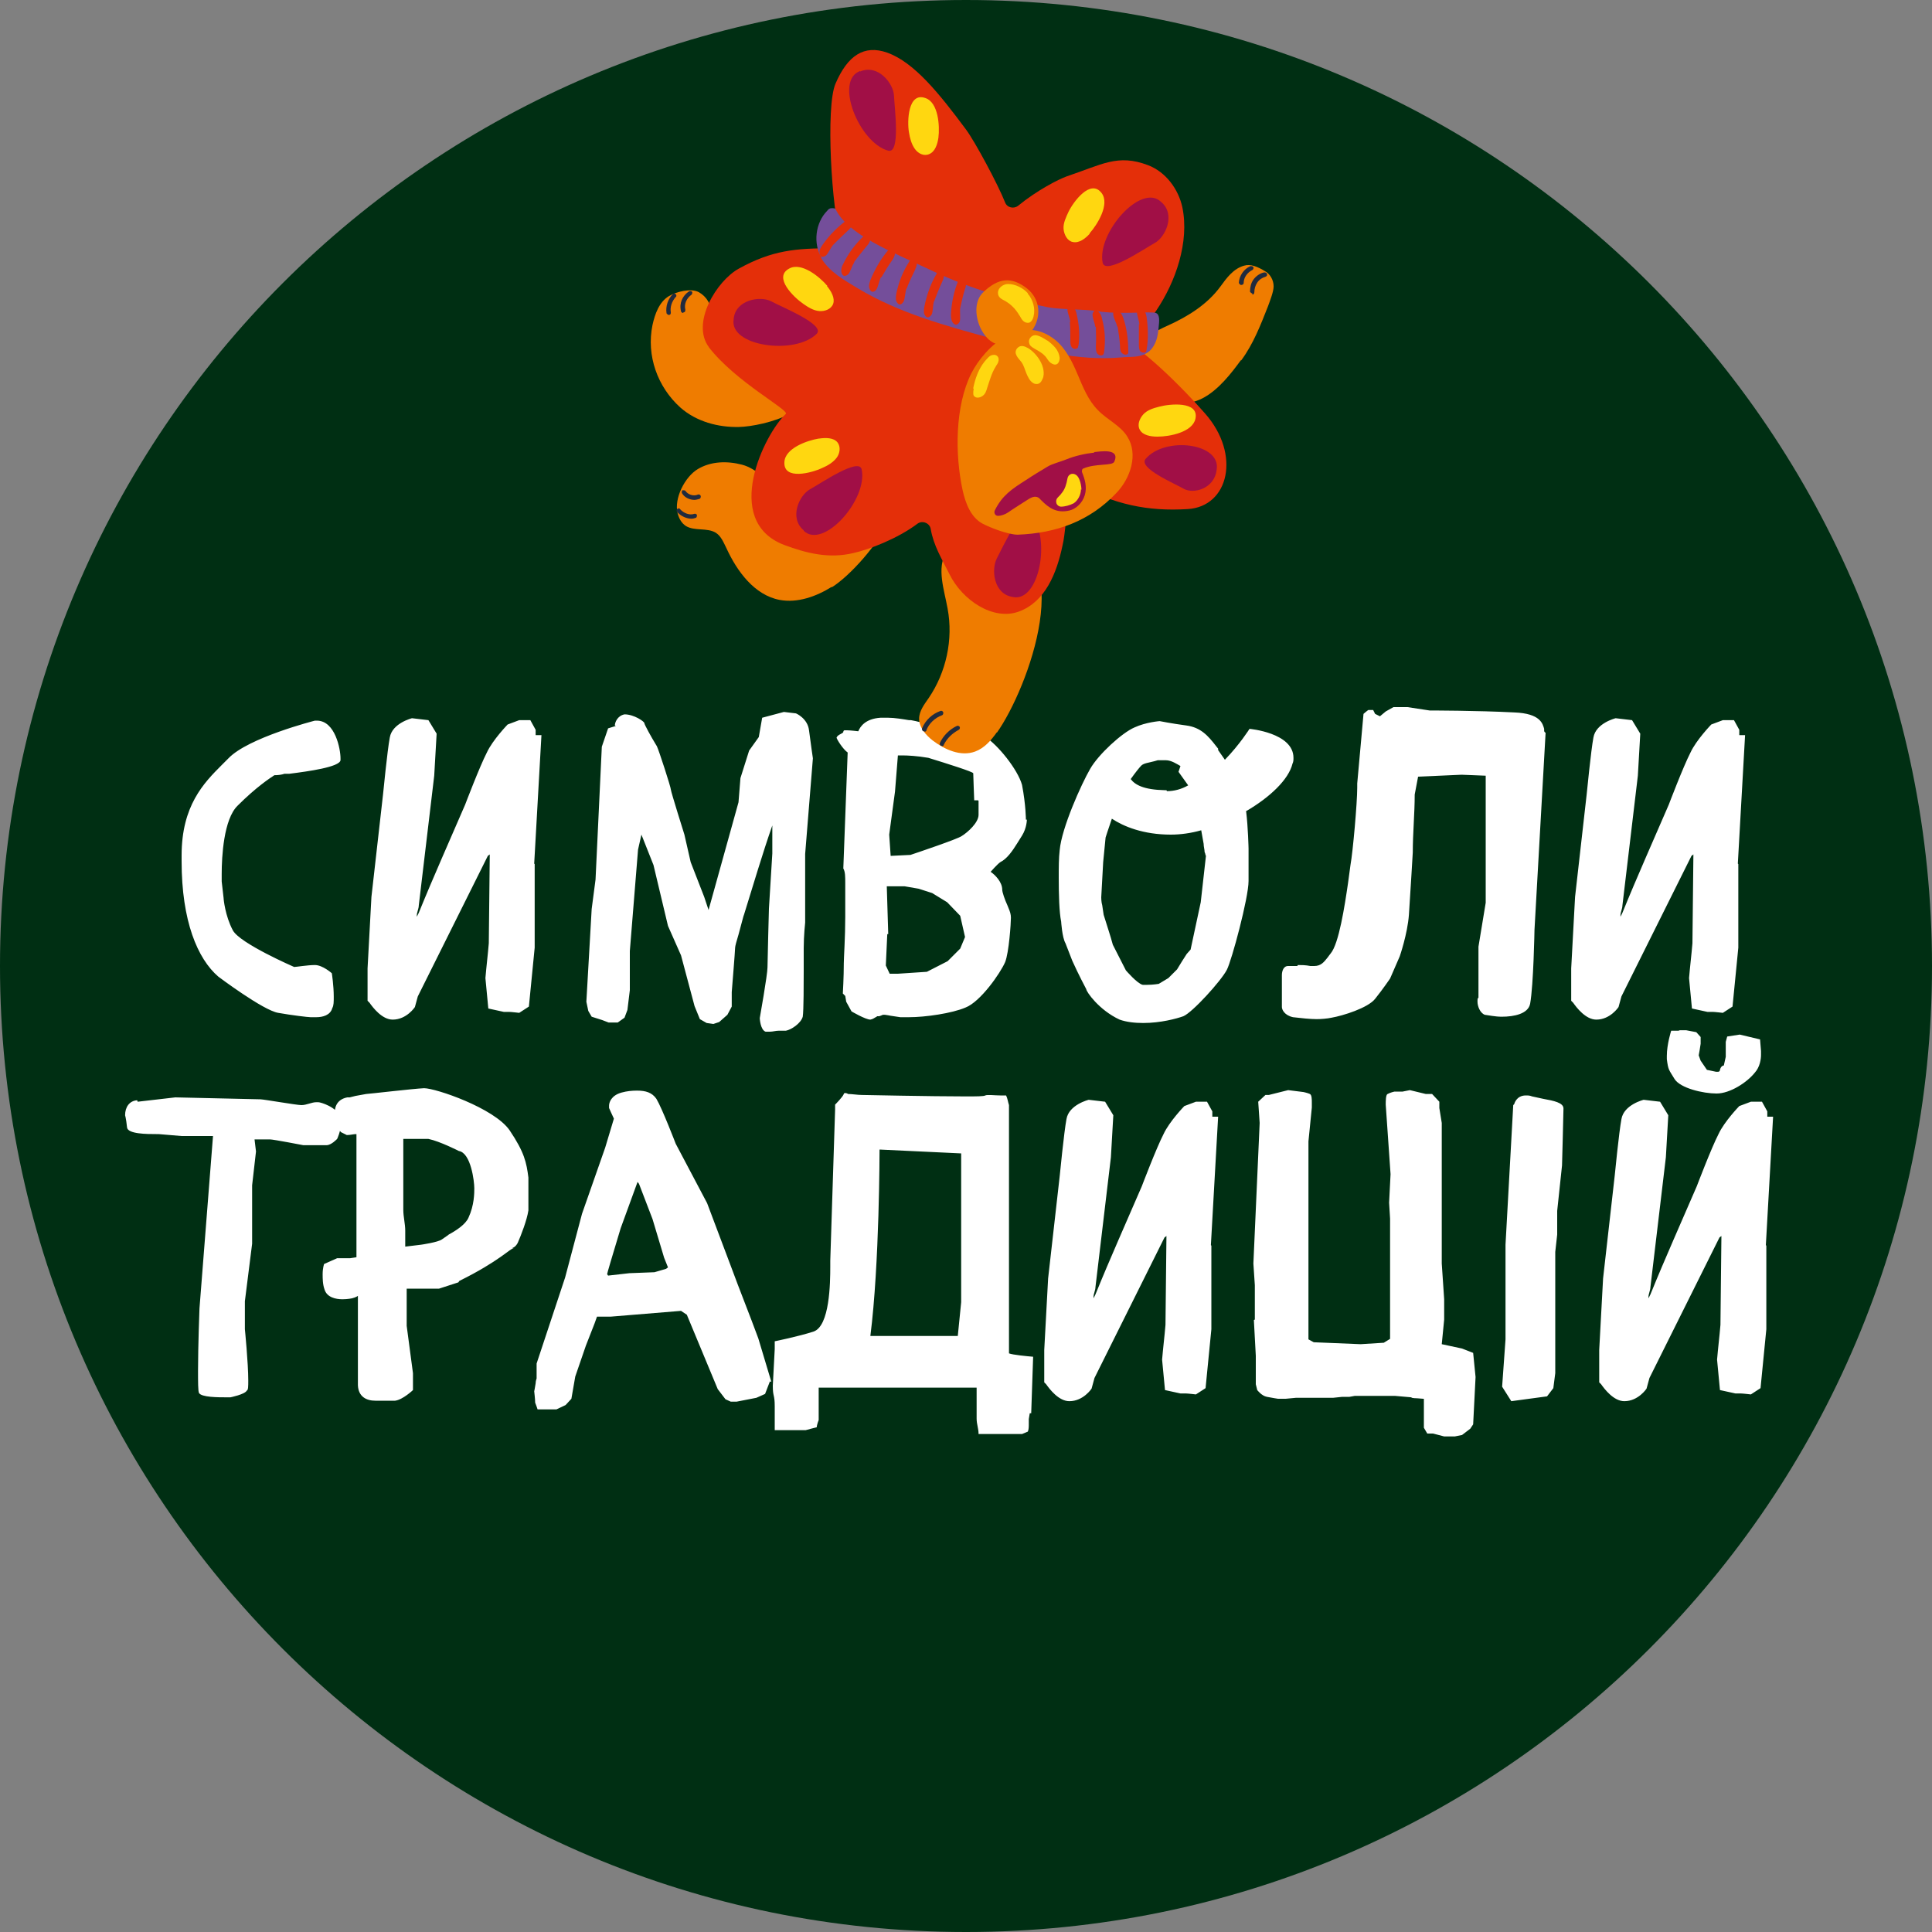 <?xml version="1.0" encoding="utf-8"?>
<svg width="40" height="40" viewBox="0 0 40 40" fill="none" xmlns="http://www.w3.org/2000/svg">
<rect x="0" y="0" width="40" height="40" fill="#808080" stroke="none"/>
<g clip-path="url(#clip0_3894_13547)">
<path d="M20 40C31.046 40 40 31.046 40 20C40 8.954 31.046 0 20 0C8.954 0 0 8.954 0 20C0 31.046 8.954 40 20 40Z" fill="#002F13"/>
<path d="M4.63 18.61C4.63 18.61 4.66 18.96 4.82 19.26C4.96 19.53 6.09 20.02 6.09 20.02C6.13 20.02 6.37 19.98 6.52 19.98C6.68 19.98 6.87 20.15 6.87 20.15C6.87 20.15 6.91 20.4 6.91 20.64C6.91 20.74 6.91 20.82 6.88 20.87C6.84 21.02 6.68 21.06 6.55 21.06C6.5 21.06 6.43 21.06 6.43 21.06C6.38 21.06 6.04 21.02 5.76 20.97C5.45 20.92 4.52 20.22 4.52 20.22C4.09 19.85 3.76 19.07 3.76 17.83V17.71C3.76 16.68 4.22 16.21 4.59 15.84L4.73 15.7C5.14 15.27 6.52 14.92 6.52 14.92H6.56C6.94 14.92 7.05 15.51 7.05 15.7V15.74C7.03 15.88 6.39 15.97 5.99 16.02C5.95 16.02 5.92 16.02 5.89 16.02C5.83 16.04 5.76 16.05 5.68 16.05C5.59 16.11 5.31 16.29 4.92 16.68C4.63 16.96 4.59 17.74 4.59 18.09V18.25L4.63 18.6V18.61ZM11.07 17.89V19.62L10.95 20.84L10.75 20.97C10.75 20.97 10.58 20.95 10.54 20.95C10.5 20.95 10.43 20.95 10.43 20.95L10.11 20.88L10.05 20.25C10.07 20.01 10.1 19.77 10.12 19.53L10.14 17.69L10.1 17.72L8.65 20.63L8.59 20.85C8.59 20.85 8.42 21.11 8.13 21.11C7.91 21.11 7.72 20.86 7.65 20.76L7.61 20.72V20.05L7.69 18.57L7.93 16.45C7.93 16.45 8.02 15.53 8.07 15.27C8.12 14.97 8.53 14.87 8.53 14.87L8.87 14.91L9.04 15.19L8.99 16.06L8.67 18.75C8.67 18.81 8.63 18.89 8.63 18.95C8.63 18.95 8.63 18.97 8.63 18.98L8.67 18.9C8.97 18.16 9.32 17.38 9.63 16.66C9.63 16.66 9.93 15.87 10.08 15.58C10.2 15.32 10.51 15 10.51 15L10.75 14.91H10.98L11.09 15.11C11.09 15.11 11.09 15.18 11.09 15.22H11.21L11.06 17.88L11.07 17.89ZM12.73 15.02C12.73 14.96 12.78 14.82 12.93 14.79C13.13 14.79 13.34 14.94 13.34 14.97C13.34 15 13.49 15.27 13.57 15.4L13.6 15.45C13.64 15.53 13.89 16.3 13.89 16.35C13.89 16.39 14.17 17.28 14.17 17.28L14.3 17.85L14.58 18.57L14.67 18.84L15.29 16.61L15.33 16.11L15.51 15.54L15.71 15.26L15.78 14.86L16.23 14.74L16.48 14.77C16.48 14.77 16.72 14.87 16.75 15.12C16.78 15.36 16.83 15.7 16.83 15.7L16.67 17.68V19.1C16.67 19.1 16.64 19.37 16.64 19.63V20.1C16.64 20.33 16.64 20.93 16.62 21.05C16.58 21.19 16.38 21.32 16.27 21.34C16.23 21.34 16.17 21.34 16.12 21.34C16.06 21.34 16 21.36 15.94 21.36C15.92 21.36 15.9 21.36 15.89 21.36H15.85C15.74 21.32 15.73 21.08 15.73 21.08C15.73 21.08 15.89 20.18 15.89 20.03C15.89 19.9 15.92 18.81 15.92 18.81L15.99 17.67V17.09C15.79 17.66 15.59 18.34 15.4 18.95C15.4 18.93 15.34 19.17 15.29 19.35C15.25 19.48 15.22 19.59 15.22 19.62C15.22 19.68 15.15 20.54 15.15 20.54V20.84L15.06 21.01L14.89 21.16L14.77 21.2L14.63 21.18L14.49 21.1L14.38 20.83L14.1 19.78L13.83 19.17L13.53 17.91L13.28 17.28L13.21 17.59L13.04 19.69V20.5L12.99 20.91L12.93 21.07L12.79 21.17H12.6L12.47 21.12L12.25 21.05L12.18 20.93L12.14 20.74L12.25 18.82L12.33 18.21L12.46 15.46L12.59 15.08L12.75 15.03L12.73 15.02ZM21.26 16.97C21.26 16.97 21.26 17.14 21.16 17.3L21.06 17.46C20.96 17.62 20.85 17.78 20.71 17.85C20.65 17.89 20.51 18.05 20.51 18.05C20.6 18.11 20.75 18.26 20.75 18.42C20.75 18.47 20.8 18.62 20.86 18.75L20.88 18.8C20.91 18.87 20.93 18.93 20.93 19C20.93 19.11 20.89 19.72 20.81 19.92C20.71 20.15 20.3 20.74 19.99 20.86C19.71 20.98 19.16 21.06 18.82 21.06H18.64L18.44 21.03C18.44 21.03 18.34 21.01 18.32 21.01H18.28C18.28 21.01 18.21 21.04 18.2 21.04C18.19 21.04 18.17 21.04 18.16 21.04C18.16 21.04 18.14 21.06 18.13 21.06C18.05 21.11 18.05 21.1 18.02 21.11C17.92 21.11 17.63 20.94 17.63 20.94L17.52 20.74L17.5 20.62C17.5 20.62 17.46 20.58 17.45 20.57C17.45 20.57 17.47 20.23 17.47 19.94C17.47 19.83 17.5 19.41 17.5 18.98V18.29C17.5 18.15 17.5 18.05 17.46 17.98L17.55 15.58C17.45 15.51 17.32 15.3 17.32 15.27C17.35 15.2 17.46 15.19 17.46 15.15C17.46 15.15 17.46 15.13 17.48 15.12H17.54C17.6 15.12 17.77 15.14 17.77 15.14C17.81 15.04 17.92 14.88 18.23 14.86H18.39C18.52 14.86 18.7 14.89 18.82 14.91C18.84 14.91 18.86 14.91 18.86 14.91L18.96 14.93C19.03 14.95 19.1 14.96 19.16 14.96C19.38 14.99 20.15 15.07 20.26 15.16C20.26 15.16 20.3 15.2 20.39 15.25C20.66 15.42 21.07 15.93 21.16 16.25C21.24 16.67 21.24 16.97 21.24 16.97H21.26ZM18.37 19.34L18.34 19.99L18.42 20.16H18.59L19.19 20.12L19.62 19.9L19.88 19.64L19.98 19.4L19.88 18.96L19.61 18.68L19.3 18.49L19.02 18.4L18.73 18.35H18.36L18.39 19.34H18.37ZM20.25 16.57C20.25 16.57 20.2 16.57 20.17 16.57C20.17 16.57 20.15 16.06 20.15 16.01C20.15 15.98 19.61 15.81 19.22 15.69C18.99 15.65 18.79 15.64 18.68 15.64H18.59L18.53 16.39L18.41 17.28L18.44 17.72L18.85 17.7C19 17.65 19.83 17.37 19.91 17.31C20.04 17.23 20.26 17.03 20.26 16.87V16.58L20.25 16.57ZM25.8 16.8C25.84 17.12 25.85 17.57 25.85 17.57V18.24C25.85 18.59 25.5 19.89 25.4 20.08C25.28 20.31 24.69 20.96 24.5 21.04C24.36 21.09 24.03 21.18 23.67 21.18C23.49 21.18 23.32 21.16 23.18 21.11C22.75 20.91 22.49 20.53 22.49 20.48C22.49 20.48 22.32 20.16 22.2 19.89L22.06 19.53C21.99 19.41 21.97 19.08 21.97 19.08C21.93 18.89 21.92 18.52 21.92 18.17C21.92 17.97 21.92 17.76 21.94 17.6C21.98 17.14 22.39 16.23 22.57 15.92C22.74 15.62 23.23 15.17 23.49 15.06C23.73 14.95 24.01 14.93 24.01 14.93C24.01 14.93 24.26 14.98 24.56 15.02C24.86 15.06 25.01 15.23 25.18 15.45L25.22 15.5V15.53L25.36 15.73C25.67 15.41 25.87 15.09 25.87 15.09C25.87 15.09 26.78 15.17 26.78 15.69C26.78 15.73 26.78 15.77 26.76 15.81C26.68 16.14 26.29 16.51 25.79 16.8H25.8ZM24.96 17.72C24.96 17.72 24.96 17.68 24.94 17.64C24.94 17.59 24.92 17.53 24.92 17.47L24.87 17.19C24.66 17.25 24.44 17.28 24.24 17.28C23.67 17.28 23.26 17.11 23.02 16.95C22.95 17.15 22.89 17.34 22.89 17.34L22.84 17.85L22.8 18.58C22.8 18.58 22.8 18.68 22.82 18.74L22.85 18.94C22.91 19.14 22.99 19.37 23.04 19.56L23.31 20.09C23.31 20.09 23.55 20.37 23.66 20.39C23.68 20.39 23.71 20.39 23.75 20.39C23.87 20.39 23.99 20.37 23.99 20.37L24.19 20.25L24.37 20.07C24.43 19.97 24.51 19.84 24.57 19.75L24.65 19.66L24.86 18.68L24.97 17.7L24.96 17.72ZM24.16 16.38C24.31 16.38 24.46 16.34 24.6 16.26L24.4 15.98L24.44 15.86C24.37 15.82 24.25 15.74 24.14 15.74C24.14 15.74 24.1 15.74 24.09 15.74C24.07 15.74 24.06 15.74 24.05 15.74H24.01C24.01 15.74 24.01 15.74 23.97 15.74L23.9 15.76C23.79 15.79 23.68 15.8 23.63 15.85C23.59 15.89 23.51 15.99 23.41 16.13C23.5 16.25 23.68 16.35 24.11 16.36H24.15L24.16 16.38ZM26.87 19.98C26.94 19.98 27.03 19.98 27.13 20C27.13 20 27.16 20 27.17 20H27.21C27.35 20 27.41 19.92 27.49 19.82C27.51 19.79 27.52 19.78 27.55 19.74C27.72 19.54 27.84 18.76 27.91 18.28C27.93 18.14 27.95 17.98 27.96 17.91C28.01 17.64 28.1 16.62 28.1 16.31C28.1 16.26 28.1 16.22 28.1 16.22L28.23 14.78C28.23 14.78 28.31 14.71 28.33 14.7H28.43L28.47 14.78L28.57 14.83L28.69 14.73L28.85 14.64H29.14L29.6 14.71C29.6 14.71 30.58 14.71 31.35 14.75C31.9 14.77 31.94 14.99 31.97 15.09V15.13C31.97 15.13 31.97 15.16 32 15.17L31.77 19.25C31.77 19.25 31.75 20.39 31.68 20.78C31.64 20.99 31.35 21.05 31.09 21.05C30.96 21.05 30.82 21.02 30.74 21.01C30.64 20.97 30.59 20.83 30.59 20.74C30.59 20.69 30.59 20.66 30.61 20.66V19.6L30.76 18.69V16.06L30.26 16.04L29.36 16.08L29.29 16.45C29.29 16.84 29.25 17.25 29.25 17.65C29.25 17.65 29.2 18.5 29.17 18.94C29.14 19.34 28.98 19.8 28.98 19.8L28.78 20.26C28.78 20.26 28.63 20.48 28.47 20.68C28.32 20.87 27.8 21.03 27.57 21.07C27.48 21.09 27.35 21.1 27.26 21.1C27.13 21.1 26.94 21.08 26.77 21.06C26.59 21.02 26.54 20.9 26.54 20.85V20.19C26.54 20.11 26.57 20 26.67 20C26.67 20 26.75 20 26.86 20L26.87 19.98ZM35.99 17.89V19.62L35.87 20.84L35.67 20.97C35.67 20.97 35.5 20.95 35.46 20.95C35.42 20.95 35.35 20.95 35.35 20.95L35.03 20.88L34.97 20.25C34.99 20.01 35.02 19.77 35.04 19.53L35.06 17.69L35.02 17.72L33.57 20.63L33.51 20.85C33.51 20.85 33.34 21.11 33.05 21.11C32.83 21.11 32.64 20.86 32.57 20.76L32.53 20.72V20.05L32.61 18.57L32.85 16.45C32.85 16.45 32.94 15.53 32.99 15.27C33.04 14.97 33.45 14.87 33.45 14.87L33.79 14.91L33.96 15.19L33.91 16.06L33.59 18.75C33.59 18.81 33.55 18.89 33.55 18.95C33.55 18.95 33.55 18.97 33.55 18.98L33.59 18.9C33.89 18.16 34.24 17.38 34.55 16.66C34.55 16.66 34.85 15.87 35 15.58C35.12 15.32 35.43 15 35.43 15L35.67 14.91H35.9L36.01 15.11C36.01 15.11 36.01 15.18 36.01 15.22H36.13L35.98 17.88L35.99 17.89ZM2.85 22.81C3.11 22.78 3.63 22.72 3.63 22.72C3.63 22.72 5.32 22.76 5.39 22.76C5.46 22.76 6.14 22.88 6.24 22.88C6.35 22.88 6.45 22.82 6.55 22.82C6.55 22.82 6.58 22.82 6.59 22.82C6.64 22.82 6.97 22.92 7.04 23.12C7.04 23.15 7.06 23.2 7.06 23.24C7.06 23.42 6.98 23.58 6.98 23.58C6.98 23.58 6.86 23.71 6.76 23.71C6.66 23.71 6.28 23.71 6.28 23.71C6.28 23.71 5.66 23.59 5.59 23.59C5.5 23.59 5.27 23.59 5.27 23.59L5.3 23.84L5.22 24.54V25.75L5.07 26.94V27.52C5.07 27.52 5.14 28.22 5.14 28.58C5.14 28.7 5.14 28.78 5.11 28.79C5.07 28.87 4.77 28.93 4.77 28.93H4.68C4.52 28.93 4.17 28.93 4.12 28.84C4.1 28.8 4.1 28.61 4.1 28.38C4.1 27.86 4.13 27.09 4.13 27.09L4.41 23.52H3.76L3.28 23.48H3.23C3.05 23.48 2.64 23.48 2.63 23.34C2.61 23.15 2.59 23.09 2.59 23.09C2.59 22.92 2.68 22.79 2.84 22.78L2.85 22.81ZM9.49 26.55L9.09 26.68H8.42V27.45L8.55 28.43V28.78C8.55 28.78 8.34 28.98 8.18 29H8.13C8.13 29 8.1 29 8.09 29C8.02 29 7.81 29 7.77 29C7.59 29 7.42 28.92 7.41 28.68C7.41 28.56 7.41 28.32 7.41 28.13C7.41 27.88 7.41 27.63 7.41 27.54V26.83C7.41 26.83 7.37 26.86 7.29 26.88C7.29 26.88 7.2 26.9 7.09 26.9C6.95 26.9 6.77 26.86 6.72 26.7C6.68 26.59 6.68 26.47 6.68 26.38C6.68 26.25 6.71 26.17 6.71 26.17L6.98 26.05H7.25L7.38 26.03V23.48C7.31 23.48 7.26 23.5 7.18 23.5L7.06 23.44C6.98 23.36 6.93 23.2 6.93 23.05C6.93 22.99 6.93 22.77 7.19 22.72C7.21 22.72 7.23 22.72 7.24 22.72L7.36 22.69C7.47 22.67 7.58 22.65 7.58 22.65C7.62 22.65 8.56 22.54 8.78 22.53C9.02 22.53 10.23 22.94 10.55 23.4C10.86 23.86 10.9 24.07 10.94 24.38C10.94 24.38 10.94 24.59 10.94 24.79C10.94 24.88 10.94 24.99 10.94 25.06C10.91 25.26 10.79 25.57 10.72 25.73C10.68 25.81 10.62 25.84 10.6 25.84H10.64C10.57 25.84 10.34 26.11 9.51 26.52L9.49 26.55ZM9.29 25.56C9.44 25.48 9.64 25.35 9.7 25.21C9.82 24.95 9.82 24.7 9.82 24.6C9.82 24.46 9.75 23.87 9.5 23.83C9.5 23.83 9.11 23.63 8.87 23.58C8.77 23.58 8.61 23.58 8.52 23.58H8.35V25.05C8.35 25.19 8.39 25.34 8.39 25.48V25.81L8.72 25.77C8.72 25.77 9.07 25.72 9.15 25.66L9.28 25.57L9.29 25.56ZM15.94 28.6L15.84 28.86L15.66 28.94L15.25 29.02H15.13L15.02 28.97L14.86 28.76L14.22 27.22L14.1 27.14L12.64 27.26H12.36L12.31 27.4L12.13 27.86L11.91 28.5L11.83 28.96L11.71 29.09L11.52 29.18C11.52 29.18 11.45 29.18 11.41 29.18H11.13C11.13 29.18 11.09 29.06 11.08 29.04C11.08 28.97 11.06 28.81 11.06 28.8C11.06 28.82 11.08 28.7 11.09 28.64C11.09 28.59 11.11 28.54 11.11 28.54V28.23L11.7 26.45L12.05 25.13L12.53 23.76L12.71 23.16L12.65 23.03L12.61 22.94V22.89C12.61 22.83 12.65 22.68 12.87 22.62C12.98 22.59 13.08 22.58 13.19 22.58C13.37 22.58 13.5 22.62 13.59 22.75C13.71 22.95 13.99 23.68 13.99 23.68L14.64 24.91L15.13 26.21C15.31 26.7 15.52 27.22 15.7 27.71L15.97 28.61L15.94 28.6ZM13.83 26.24L13.75 26.04L13.51 25.24L13.23 24.51C13.23 24.51 13.23 24.51 13.2 24.47L12.85 25.43L12.64 26.13C12.62 26.21 12.59 26.29 12.57 26.38L12.59 26.41L13.03 26.36L13.55 26.34L13.79 26.27L13.83 26.24ZM21.32 29.26L21.3 29.38V29.48C21.3 29.53 21.3 29.6 21.28 29.64L21.16 29.69H20.26C20.26 29.57 20.22 29.49 20.22 29.37V28.73H16.95V29.4C16.95 29.4 16.91 29.5 16.91 29.55C16.82 29.57 16.76 29.59 16.68 29.61H16.04V29.29V29.12C16.04 28.86 16 28.93 16 28.69L16.04 27.93C16.04 27.88 16.04 27.82 16.04 27.77C16.04 27.77 16.53 27.67 16.84 27.57C17.18 27.46 17.19 26.56 17.19 26.22V26.1L17.29 22.97C17.29 22.97 17.29 22.92 17.29 22.87C17.29 22.87 17.45 22.71 17.47 22.65C17.47 22.65 17.47 22.63 17.5 22.63C17.53 22.63 17.56 22.65 17.56 22.65C17.64 22.65 17.76 22.67 17.84 22.67C17.84 22.67 19.29 22.7 19.99 22.7C20.21 22.7 20.37 22.7 20.4 22.68C20.44 22.66 20.6 22.68 20.71 22.68H20.83C20.86 22.74 20.87 22.82 20.89 22.88V28.02C20.96 28.05 21.27 28.08 21.39 28.09L21.35 29.26H21.32ZM19.9 26.96V23.88L18.21 23.8C18.21 23.8 18.21 26.17 18.02 27.66H19.83L19.9 26.96ZM25.08 25.79V27.52L24.96 28.74L24.76 28.87C24.76 28.87 24.59 28.85 24.55 28.85C24.51 28.85 24.44 28.85 24.44 28.85L24.12 28.78L24.06 28.15C24.08 27.91 24.11 27.67 24.13 27.43L24.15 25.59L24.11 25.62L22.66 28.53L22.6 28.75C22.6 28.75 22.43 29.01 22.14 29.01C21.92 29.01 21.73 28.76 21.66 28.66L21.62 28.62V27.95L21.7 26.47L21.94 24.35C21.94 24.35 22.03 23.43 22.08 23.17C22.13 22.87 22.54 22.77 22.54 22.77L22.88 22.81L23.05 23.09L23 23.96L22.68 26.65C22.68 26.71 22.64 26.79 22.64 26.85C22.64 26.85 22.64 26.87 22.64 26.88L22.68 26.8C22.98 26.06 23.33 25.28 23.64 24.56C23.64 24.56 23.94 23.77 24.09 23.48C24.21 23.22 24.52 22.9 24.52 22.9L24.76 22.81H24.99L25.1 23.01C25.1 23.01 25.1 23.08 25.1 23.12H25.22L25.07 25.78L25.08 25.79ZM25.98 27.32V26.61L25.95 26.16L26.08 23.25L26.05 22.81L26.2 22.67H26.27L26.67 22.57L26.99 22.61C26.99 22.61 27.08 22.63 27.12 22.65C27.16 22.67 27.16 22.76 27.16 22.83V22.93L27.09 23.63V27.73L27.2 27.79L28.17 27.83L28.65 27.8L28.78 27.72V25.23L28.76 24.9L28.79 24.31L28.69 22.87C28.69 22.8 28.69 22.66 28.73 22.65C28.78 22.62 28.87 22.6 28.87 22.6H29.04L29.19 22.57L29.52 22.65H29.65L29.8 22.81V22.94L29.85 23.25V26.16L29.9 26.9V27.32L29.85 27.83L30.27 27.92L30.5 28.01L30.55 28.51L30.5 29.49L30.44 29.58L30.27 29.71L30.12 29.74H29.9L29.67 29.68H29.55L29.48 29.56V28.96L29.72 28.98L29.34 28.95C29.34 28.95 29.22 28.95 29.22 28.93L28.88 28.9H29.01H28.05L27.94 28.92H27.79L27.6 28.94H26.83L26.62 28.96C26.62 28.96 26.55 28.96 26.5 28.96C26.47 28.96 26.46 28.96 26.46 28.96C26.46 28.96 26.33 28.94 26.23 28.92C26.12 28.9 26.03 28.78 26.03 28.78L26 28.66V28.07L25.96 27.33L25.98 27.32ZM31.35 22.86C31.35 22.86 31.39 22.68 31.59 22.68C31.64 22.68 31.67 22.68 31.72 22.7L31.95 22.75C32.17 22.79 32.37 22.83 32.37 22.95C32.37 23.04 32.34 24.13 32.34 24.13L32.24 25.07V25.56L32.2 25.92V28.43L32.16 28.74L32.03 28.91L31.29 29.01L31.1 28.71L31.17 27.73V25.77L31.33 22.88L31.35 22.86ZM36.57 25.79V27.52L36.45 28.74L36.25 28.87C36.25 28.87 36.08 28.85 36.04 28.85C36 28.85 35.93 28.85 35.93 28.85L35.61 28.78L35.55 28.15C35.57 27.91 35.6 27.67 35.62 27.43L35.64 25.59L35.6 25.62L34.15 28.53L34.09 28.75C34.09 28.75 33.92 29.01 33.63 29.01C33.41 29.01 33.22 28.76 33.15 28.66L33.11 28.62V27.95L33.19 26.47L33.43 24.35C33.43 24.35 33.52 23.43 33.57 23.17C33.62 22.87 34.03 22.77 34.03 22.77L34.37 22.81L34.54 23.09L34.49 23.96L34.17 26.65C34.17 26.71 34.13 26.79 34.13 26.85C34.13 26.85 34.13 26.87 34.13 26.88L34.17 26.8C34.47 26.06 34.82 25.28 35.13 24.56C35.13 24.56 35.43 23.77 35.58 23.48C35.7 23.22 36.01 22.9 36.01 22.9L36.25 22.81H36.48L36.59 23.01C36.59 23.01 36.59 23.08 36.59 23.12H36.71L36.56 25.78L36.57 25.79ZM34.75 21.33H34.91L35.12 21.37L35.21 21.47C35.21 21.47 35.21 21.57 35.21 21.61C35.21 21.63 35.17 21.85 35.17 21.85L35.21 21.96L35.34 22.15L35.53 22.19H35.57C35.57 22.19 35.61 22.19 35.61 22.15C35.63 22.06 35.69 22.06 35.69 22.06L35.73 21.88V21.57L35.76 21.46L36.02 21.42L36.44 21.52L36.46 21.76V21.84C36.46 21.92 36.44 22.09 36.33 22.21C36.17 22.41 35.82 22.64 35.54 22.64C35.26 22.64 34.79 22.53 34.67 22.34C34.55 22.14 34.54 22.16 34.51 21.93V21.86C34.51 21.62 34.6 21.34 34.6 21.34H34.78L34.75 21.33Z" fill="white"/>
<path d="M25.699 7.46C25.949 7.12 26.099 6.73 26.249 6.35C26.289 6.24 26.369 6.04 26.369 5.93C26.369 5.79 26.289 5.67 26.199 5.62C26.039 5.52 25.889 5.46 25.759 5.5C25.539 5.56 25.399 5.75 25.269 5.93C24.999 6.3 24.599 6.55 24.179 6.74C24.049 6.8 23.909 6.86 23.799 6.96C23.539 7.19 23.509 7.65 23.739 7.91C24.599 8.89 25.309 7.98 25.689 7.46H25.699Z" fill="#EF7C00"/>
<path d="M15.3 8.84C14.87 8.85 14.419 8.73 14.089 8.44C13.61 8.01 13.38 7.36 13.509 6.73C13.559 6.5 13.649 6.25 13.85 6.13C13.999 6.04 14.309 5.96 14.47 6.05C14.63 6.14 14.729 6.31 14.729 6.48C14.729 6.7 14.6 6.93 14.69 7.14C14.759 7.31 14.96 7.38 15.139 7.41C15.399 7.46 15.659 7.46 15.919 7.5C16.18 7.54 16.41 7.51 16.579 7.71C17.23 8.48 15.79 8.83 15.3 8.84Z" fill="#EF7C00"/>
<path d="M17.22 12.15C16.9 12.35 16.51 12.49 16.14 12.42C15.62 12.32 15.26 11.83 15.04 11.35C14.98 11.23 14.93 11.1 14.82 11.03C14.64 10.92 14.38 11 14.2 10.89C14.11 10.83 14.06 10.74 14.03 10.63C13.95 10.32 14.18 9.87 14.45 9.71C14.72 9.55 15.05 9.54 15.36 9.62C15.67 9.7 15.9 9.98 16.16 10.16C16.32 10.27 16.5 10.38 16.69 10.36C16.84 10.34 16.98 10.25 17.12 10.19C17.56 10.01 18.62 10.24 18.41 10.75C18.2 11.26 17.59 11.93 17.22 12.16V12.15Z" fill="#EF7C00"/>
<path d="M20.639 15.16C20.519 15.33 20.379 15.49 20.189 15.56C19.889 15.67 19.559 15.52 19.309 15.33C19.169 15.22 19.029 15.06 19.029 14.88C19.029 14.72 19.139 14.58 19.229 14.45C19.589 13.92 19.739 13.24 19.619 12.6C19.549 12.21 19.389 11.77 19.589 11.43C19.779 11.11 20.219 11.02 20.599 11.08C22.379 11.33 21.279 14.27 20.639 15.17V15.16Z" fill="#EF7C00"/>
<path d="M14.679 7.19C14.299 6.69 14.839 5.81 15.299 5.56C15.989 5.18 16.469 5.14 17.239 5.14C17.339 5.14 17.439 5.05 17.409 4.95C17.219 4.36 17.089 2.21 17.299 1.73C17.549 1.15 17.889 0.92 18.369 1.09C18.929 1.29 19.449 1.94 19.999 2.68C20.179 2.92 20.659 3.81 20.809 4.19C20.849 4.3 20.989 4.33 21.079 4.26C21.469 3.94 21.919 3.71 22.089 3.65C22.809 3.41 23.139 3.18 23.769 3.42C24.139 3.56 24.399 3.92 24.479 4.29C24.629 5.01 24.339 5.84 23.939 6.43L23.429 7.17C23.469 7.11 24.199 7.71 24.949 8.56C25.699 9.41 25.439 10.49 24.589 10.54C23.759 10.59 23.089 10.45 22.269 10.02C22.199 9.98 22.109 10.03 22.099 10.12C22.099 10.54 22.049 11.09 21.999 11.29C21.879 11.87 21.639 12.46 21.099 12.66C20.559 12.86 19.919 12.42 19.659 11.89C19.499 11.57 19.329 11.3 19.269 10.95C19.249 10.83 19.099 10.77 18.999 10.84C18.589 11.15 17.989 11.38 17.669 11.45C17.169 11.57 16.709 11.46 16.229 11.28C14.939 10.78 15.829 8.98 16.269 8.57C16.349 8.49 15.229 7.91 14.669 7.18L14.679 7.19Z" fill="#E42F09"/>
<path d="M24.039 4.18C24.349 4.44 24.129 4.91 23.909 5.03C23.689 5.15 22.889 5.7 22.829 5.44C22.709 4.82 23.629 3.78 24.039 4.18Z" fill="#A10F46"/>
<path d="M16.64 10.98C16.33 10.72 16.55 10.25 16.77 10.13C16.99 10.01 17.79 9.46 17.84 9.72C17.97 10.34 17.05 11.38 16.64 10.99V10.98Z" fill="#A10F46"/>
<path d="M17.809 1.48C18.179 1.32 18.499 1.73 18.509 1.98C18.519 2.23 18.649 3.19 18.389 3.12C17.779 2.95 17.269 1.66 17.809 1.47V1.48Z" fill="#A10F46"/>
<path d="M20.969 12.36C20.569 12.3 20.519 11.79 20.639 11.56C20.759 11.33 21.159 10.46 21.339 10.65C21.769 11.12 21.519 12.48 20.969 12.36Z" fill="#A10F46"/>
<path d="M15.19 6.6C15.23 6.2 15.75 6.12 15.97 6.24C16.19 6.36 17.09 6.72 16.91 6.91C16.46 7.36 15.09 7.17 15.19 6.61V6.6Z" fill="#A10F46"/>
<path d="M25.189 9.73C25.139 10.13 24.699 10.23 24.509 10.12C24.319 10.01 23.559 9.69 23.719 9.5C24.119 9.03 25.289 9.17 25.189 9.73Z" fill="#A10F46"/>
<path d="M22.56 4.84C22.47 4.94 22.34 5.04 22.21 5.01C22.1 4.99 22.03 4.86 22.02 4.74C22.01 4.62 22.07 4.5 22.12 4.39C22.22 4.18 22.58 3.69 22.81 4C22.98 4.23 22.72 4.65 22.56 4.83V4.84Z" fill="#FFD710"/>
<path d="M19.429 2.85C19.409 2.99 19.359 3.14 19.239 3.19C19.129 3.24 19.009 3.18 18.939 3.08C18.869 2.98 18.839 2.86 18.819 2.74C18.779 2.51 18.799 1.9 19.159 2.03C19.429 2.12 19.459 2.61 19.429 2.85Z" fill="#FFD710"/>
<path d="M17.12 5.92C17.21 6.03 17.29 6.17 17.25 6.29C17.21 6.4 17.08 6.45 16.96 6.44C16.84 6.43 16.73 6.36 16.63 6.29C16.44 6.16 16 5.74 16.34 5.56C16.59 5.42 16.97 5.73 17.13 5.92H17.12Z" fill="#FFD710"/>
<path d="M16.96 9.08C17.1 9.06 17.26 9.06 17.34 9.16C17.41 9.25 17.39 9.39 17.32 9.48C17.25 9.57 17.14 9.64 17.02 9.69C16.81 9.79 16.22 9.95 16.24 9.57C16.25 9.28 16.71 9.12 16.95 9.08H16.96Z" fill="#FFD710"/>
<path d="M23.96 9.04C23.82 9.04 23.66 9.01 23.6 8.9C23.54 8.8 23.59 8.67 23.67 8.58C23.75 8.49 23.88 8.45 24 8.42C24.22 8.36 24.83 8.3 24.75 8.67C24.69 8.95 24.21 9.04 23.97 9.04H23.96Z" fill="#FFD710"/>
<path d="M17.01 5.34C16.83 5.04 16.88 4.61 17.13 4.36C17.15 4.33 17.18 4.31 17.22 4.31C17.25 4.31 17.29 4.31 17.3 4.33C17.55 4.86 18.5 5.23 19.18 5.55C19.99 5.94 20.72 6.17 21.69 6.36C21.93 6.41 22.46 6.4 22.7 6.44C23.18 6.52 23.83 6.44 23.93 6.48C24.02 6.51 24 6.66 23.99 6.76C23.98 6.86 23.97 6.97 23.93 7.07C23.89 7.17 23.83 7.26 23.74 7.31C23.58 7.41 23.4 7.38 23.21 7.4C22.31 7.48 21.42 7.24 20.55 7.01C19.59 6.75 18.61 6.48 17.76 5.97C17.48 5.8 17.17 5.63 17 5.34H17.01Z" fill="#744E9A"/>
<path d="M20.38 6.03C20.14 6.23 20.2 6.61 20.32 6.83C20.41 7 20.56 7.15 20.77 7.14C20.9 7.14 21.14 7.07 21.24 6.98C21.58 6.69 21.58 6.22 21.26 5.97C21.01 5.78 20.74 5.7 20.39 6.02L20.38 6.03Z" fill="#EF7C00"/>
<path d="M21.85 7.04C22.07 7.22 22.2 7.49 22.31 7.75C22.42 8.01 22.53 8.29 22.73 8.49C22.92 8.69 23.2 8.81 23.34 9.04C23.57 9.4 23.41 9.9 23.11 10.21C22.56 10.79 21.87 11.04 21.07 11.07C20.88 11.07 20.51 10.93 20.34 10.84C20.1 10.71 19.99 10.42 19.93 10.15C19.77 9.41 19.77 8.41 20.11 7.73C20.39 7.18 21.15 6.47 21.85 7.04Z" fill="#EF7C00"/>
<path d="M22.66 9.37C22.47 9.39 22.25 9.44 22.08 9.51C21.93 9.57 21.79 9.6 21.69 9.66C21.54 9.75 21.39 9.84 21.24 9.94C20.94 10.13 20.75 10.26 20.6 10.56C20.57 10.61 20.6 10.68 20.66 10.68C20.73 10.68 20.81 10.65 20.87 10.61C21 10.52 21.13 10.44 21.27 10.35C21.33 10.31 21.4 10.27 21.47 10.29C21.51 10.3 21.53 10.33 21.56 10.36C21.72 10.52 21.88 10.63 22.14 10.57C22.27 10.54 22.41 10.42 22.46 10.25C22.51 10.08 22.46 9.92 22.4 9.77C22.4 9.74 22.4 9.71 22.43 9.7C22.68 9.59 23.03 9.65 23.07 9.56C23.2 9.27 22.77 9.35 22.65 9.36L22.66 9.37Z" fill="#A10F46"/>
<path d="M22.38 10.13C22.38 10.24 22.32 10.36 22.23 10.42C22.19 10.44 22.14 10.46 22.1 10.47C22.06 10.48 22.01 10.49 21.97 10.49C21.93 10.49 21.88 10.46 21.87 10.41C21.86 10.37 21.87 10.33 21.9 10.3C21.93 10.27 21.96 10.24 21.98 10.21C22.05 10.13 22.08 10.02 22.1 9.91C22.12 9.8 22.23 9.78 22.3 9.85C22.36 9.91 22.39 10.06 22.39 10.14L22.38 10.13Z" fill="#FFD710"/>
<path d="M21.67 7.04C21.73 7.08 21.8 7.14 21.85 7.2C21.9 7.26 21.93 7.33 21.94 7.41C21.94 7.46 21.92 7.52 21.88 7.54C21.84 7.56 21.79 7.54 21.75 7.51C21.71 7.48 21.69 7.44 21.66 7.4C21.6 7.32 21.51 7.27 21.42 7.22C21.37 7.19 21.32 7.16 21.31 7.11C21.28 7.03 21.35 6.94 21.43 6.94C21.51 6.94 21.62 7.01 21.68 7.05L21.67 7.04Z" fill="#FFD710"/>
<path d="M20.159 8.05C20.159 8.05 20.139 8.15 20.159 8.19C20.199 8.25 20.279 8.24 20.339 8.2C20.399 8.16 20.419 8.1 20.439 8.03C20.489 7.88 20.529 7.73 20.609 7.6C20.629 7.56 20.659 7.53 20.669 7.49C20.699 7.4 20.639 7.33 20.549 7.35C20.479 7.36 20.429 7.44 20.389 7.48C20.259 7.64 20.189 7.84 20.149 8.04L20.159 8.05Z" fill="#FFD710"/>
<path d="M21.59 7.83C21.57 7.89 21.53 7.95 21.47 7.95C21.44 7.95 21.42 7.95 21.39 7.93C21.32 7.89 21.28 7.8 21.25 7.73C21.22 7.66 21.2 7.57 21.15 7.5C21.09 7.42 20.97 7.32 21.06 7.21C21.13 7.13 21.22 7.17 21.29 7.21C21.48 7.33 21.67 7.61 21.59 7.84V7.83Z" fill="#FFD710"/>
<path d="M21.279 6.08C21.39 6.21 21.439 6.39 21.399 6.55C21.39 6.6 21.36 6.66 21.309 6.68C21.27 6.69 21.22 6.68 21.18 6.64C21.14 6.6 21.13 6.56 21.099 6.52C21.029 6.4 20.93 6.3 20.809 6.23C20.75 6.2 20.689 6.17 20.669 6.11C20.63 5.98 20.759 5.88 20.869 5.88C21.02 5.88 21.18 5.96 21.279 6.07V6.08Z" fill="#FFD710"/>
<path d="M25.93 6.08C25.93 6.08 25.89 6.06 25.88 6.04C25.88 5.95 25.9 5.86 25.95 5.79C26 5.72 26.08 5.66 26.17 5.64C26.19 5.64 26.22 5.64 26.23 5.67C26.24 5.7 26.23 5.72 26.2 5.73C26.13 5.75 26.07 5.79 26.03 5.85C25.99 5.91 25.97 5.98 25.97 6.05C25.97 6.08 25.95 6.1 25.93 6.1V6.08Z" fill="#202B3E"/>
<path d="M25.689 5.9C25.689 5.9 25.649 5.88 25.649 5.85C25.659 5.71 25.749 5.57 25.889 5.51C25.909 5.51 25.939 5.51 25.949 5.53C25.959 5.55 25.949 5.58 25.929 5.59C25.829 5.64 25.749 5.74 25.749 5.86C25.749 5.88 25.729 5.9 25.699 5.9H25.689Z" fill="#202B3E"/>
<path d="M14.139 6.48C14.139 6.48 14.099 6.47 14.099 6.44C14.059 6.28 14.129 6.12 14.269 6.03C14.289 6.02 14.319 6.03 14.329 6.04C14.339 6.06 14.329 6.09 14.319 6.1C14.219 6.17 14.159 6.29 14.189 6.41C14.189 6.44 14.189 6.46 14.149 6.47L14.139 6.48Z" fill="#202B3E"/>
<path d="M13.839 6.52C13.839 6.52 13.799 6.5 13.799 6.48C13.779 6.34 13.829 6.19 13.929 6.09C13.949 6.07 13.969 6.07 13.989 6.09C14.009 6.11 14.009 6.14 13.989 6.15C13.909 6.24 13.869 6.36 13.889 6.47C13.889 6.5 13.879 6.52 13.849 6.52H13.839Z" fill="#202B3E"/>
<path d="M19.5 15.44C19.5 15.44 19.49 15.44 19.48 15.44C19.46 15.43 19.45 15.4 19.46 15.38C19.53 15.23 19.66 15.1 19.81 15.03C19.83 15.02 19.86 15.03 19.87 15.05C19.88 15.07 19.87 15.1 19.85 15.11C19.72 15.18 19.61 15.28 19.54 15.42C19.54 15.44 19.52 15.45 19.5 15.45V15.44Z" fill="#202B3E"/>
<path d="M19.14 15.14C19.14 15.14 19.13 15.14 19.12 15.14C19.1 15.14 19.08 15.1 19.09 15.08C19.16 14.91 19.3 14.78 19.47 14.72C19.49 14.71 19.52 14.72 19.53 14.75C19.53 14.77 19.53 14.8 19.5 14.81C19.36 14.86 19.23 14.98 19.18 15.12C19.18 15.14 19.16 15.15 19.14 15.15V15.14Z" fill="#202B3E"/>
<path d="M14.319 10.74C14.219 10.74 14.099 10.69 14.019 10.6C13.999 10.58 14.009 10.55 14.019 10.54C14.039 10.52 14.069 10.52 14.079 10.54C14.159 10.63 14.279 10.67 14.369 10.64C14.389 10.63 14.419 10.64 14.429 10.66C14.429 10.68 14.429 10.71 14.409 10.72C14.379 10.73 14.349 10.74 14.309 10.74H14.319Z" fill="#202B3E"/>
<path d="M14.379 10.35C14.279 10.35 14.169 10.3 14.119 10.21C14.109 10.19 14.119 10.16 14.129 10.15C14.149 10.15 14.179 10.15 14.189 10.16C14.239 10.24 14.359 10.28 14.449 10.24C14.469 10.23 14.499 10.24 14.509 10.27C14.509 10.29 14.509 10.32 14.479 10.33C14.439 10.34 14.409 10.35 14.369 10.35H14.379Z" fill="#202B3E"/>
<path d="M19.88 6.38C19.91 6.24 19.939 6.11 19.98 5.98C20 5.93 20.009 5.87 19.989 5.82C19.97 5.77 19.899 5.73 19.86 5.77C19.849 5.78 19.84 5.8 19.84 5.81C19.75 6.03 19.7 6.27 19.689 6.5C19.689 6.56 19.689 6.62 19.72 6.67C19.779 6.76 19.84 6.72 19.869 6.66C19.89 6.6 19.869 6.46 19.88 6.38Z" fill="#E42F09"/>
<path d="M19.34 6.24C19.39 6.11 19.439 5.98 19.5 5.85C19.52 5.8 19.549 5.75 19.54 5.69C19.529 5.63 19.459 5.59 19.419 5.63C19.41 5.63 19.399 5.65 19.39 5.67C19.27 5.87 19.189 6.1 19.14 6.34C19.13 6.4 19.119 6.46 19.14 6.51C19.189 6.61 19.25 6.57 19.29 6.51C19.32 6.45 19.309 6.31 19.34 6.23V6.24Z" fill="#E42F09"/>
<path d="M18.769 5.98C18.819 5.85 18.879 5.72 18.939 5.6C18.959 5.55 18.989 5.5 18.979 5.44C18.969 5.38 18.909 5.34 18.859 5.37C18.849 5.37 18.839 5.39 18.829 5.41C18.699 5.61 18.609 5.83 18.559 6.07C18.549 6.13 18.539 6.19 18.559 6.24C18.609 6.34 18.669 6.31 18.709 6.24C18.739 6.18 18.739 6.04 18.769 5.97V5.98Z" fill="#E42F09"/>
<path d="M18.25 5.74C18.32 5.62 18.39 5.5 18.47 5.39C18.5 5.34 18.529 5.3 18.529 5.24C18.529 5.18 18.47 5.13 18.419 5.16C18.41 5.16 18.39 5.18 18.38 5.19C18.23 5.37 18.11 5.58 18.02 5.8C18 5.86 17.98 5.92 18 5.97C18.029 6.07 18.099 6.05 18.14 6C18.18 5.95 18.2 5.81 18.239 5.74H18.25Z" fill="#E42F09"/>
<path d="M17.68 5.43C17.76 5.32 17.85 5.21 17.94 5.1C17.98 5.06 18.01 5.01 18.02 4.96C18.03 4.91 17.97 4.85 17.92 4.86C17.9 4.86 17.89 4.88 17.88 4.89C17.71 5.05 17.56 5.25 17.46 5.46C17.43 5.51 17.41 5.57 17.42 5.63C17.44 5.74 17.51 5.72 17.56 5.68C17.61 5.63 17.64 5.49 17.69 5.43H17.68Z" fill="#E42F09"/>
<path d="M17.249 5.07C17.349 4.97 17.449 4.87 17.549 4.78C17.589 4.74 17.629 4.7 17.649 4.65C17.669 4.6 17.619 4.53 17.569 4.54C17.549 4.54 17.539 4.55 17.529 4.56C17.339 4.7 17.169 4.87 17.029 5.07C16.999 5.12 16.959 5.17 16.969 5.23C16.969 5.34 17.049 5.33 17.099 5.29C17.149 5.25 17.199 5.12 17.259 5.06L17.249 5.07Z" fill="#E42F09"/>
<path d="M22.15 6.67C22.16 6.8 22.16 6.92 22.16 7.05C22.16 7.1 22.16 7.15 22.19 7.19C22.22 7.23 22.29 7.24 22.32 7.19C22.32 7.18 22.32 7.16 22.33 7.15C22.36 6.93 22.34 6.71 22.29 6.5C22.28 6.45 22.26 6.39 22.22 6.36C22.14 6.3 22.1 6.36 22.1 6.41C22.1 6.47 22.15 6.59 22.16 6.66L22.15 6.67Z" fill="#E42F09"/>
<path d="M22.689 6.77C22.689 6.9 22.699 7.04 22.689 7.17C22.689 7.22 22.689 7.28 22.719 7.32C22.749 7.36 22.819 7.38 22.849 7.33C22.849 7.32 22.859 7.3 22.859 7.29C22.889 7.06 22.879 6.83 22.819 6.61C22.809 6.55 22.789 6.5 22.749 6.46C22.669 6.39 22.629 6.45 22.619 6.51C22.619 6.58 22.669 6.7 22.679 6.77H22.689Z" fill="#E42F09"/>
<path d="M23.139 6.76C23.159 6.89 23.179 7.02 23.189 7.16C23.189 7.21 23.189 7.27 23.229 7.31C23.269 7.35 23.339 7.36 23.359 7.31C23.359 7.3 23.359 7.28 23.359 7.26C23.359 7.03 23.329 6.8 23.259 6.59C23.239 6.54 23.219 6.48 23.169 6.45C23.079 6.39 23.039 6.45 23.049 6.51C23.049 6.58 23.119 6.69 23.129 6.76H23.139Z" fill="#E42F09"/>
<path d="M23.579 6.71C23.579 6.84 23.579 6.98 23.579 7.11C23.579 7.16 23.579 7.22 23.599 7.26C23.619 7.3 23.699 7.32 23.729 7.28C23.729 7.27 23.739 7.25 23.739 7.24C23.779 7.02 23.769 6.78 23.739 6.56C23.729 6.5 23.709 6.45 23.669 6.41C23.589 6.34 23.549 6.39 23.539 6.46C23.539 6.53 23.589 6.65 23.589 6.72L23.579 6.71Z" fill="#E42F09"/>
</g>
<defs>
<clipPath id="clip0_3894_13547">
<rect width="40" height="40" fill="white"/>
</clipPath>
</defs>
</svg>
